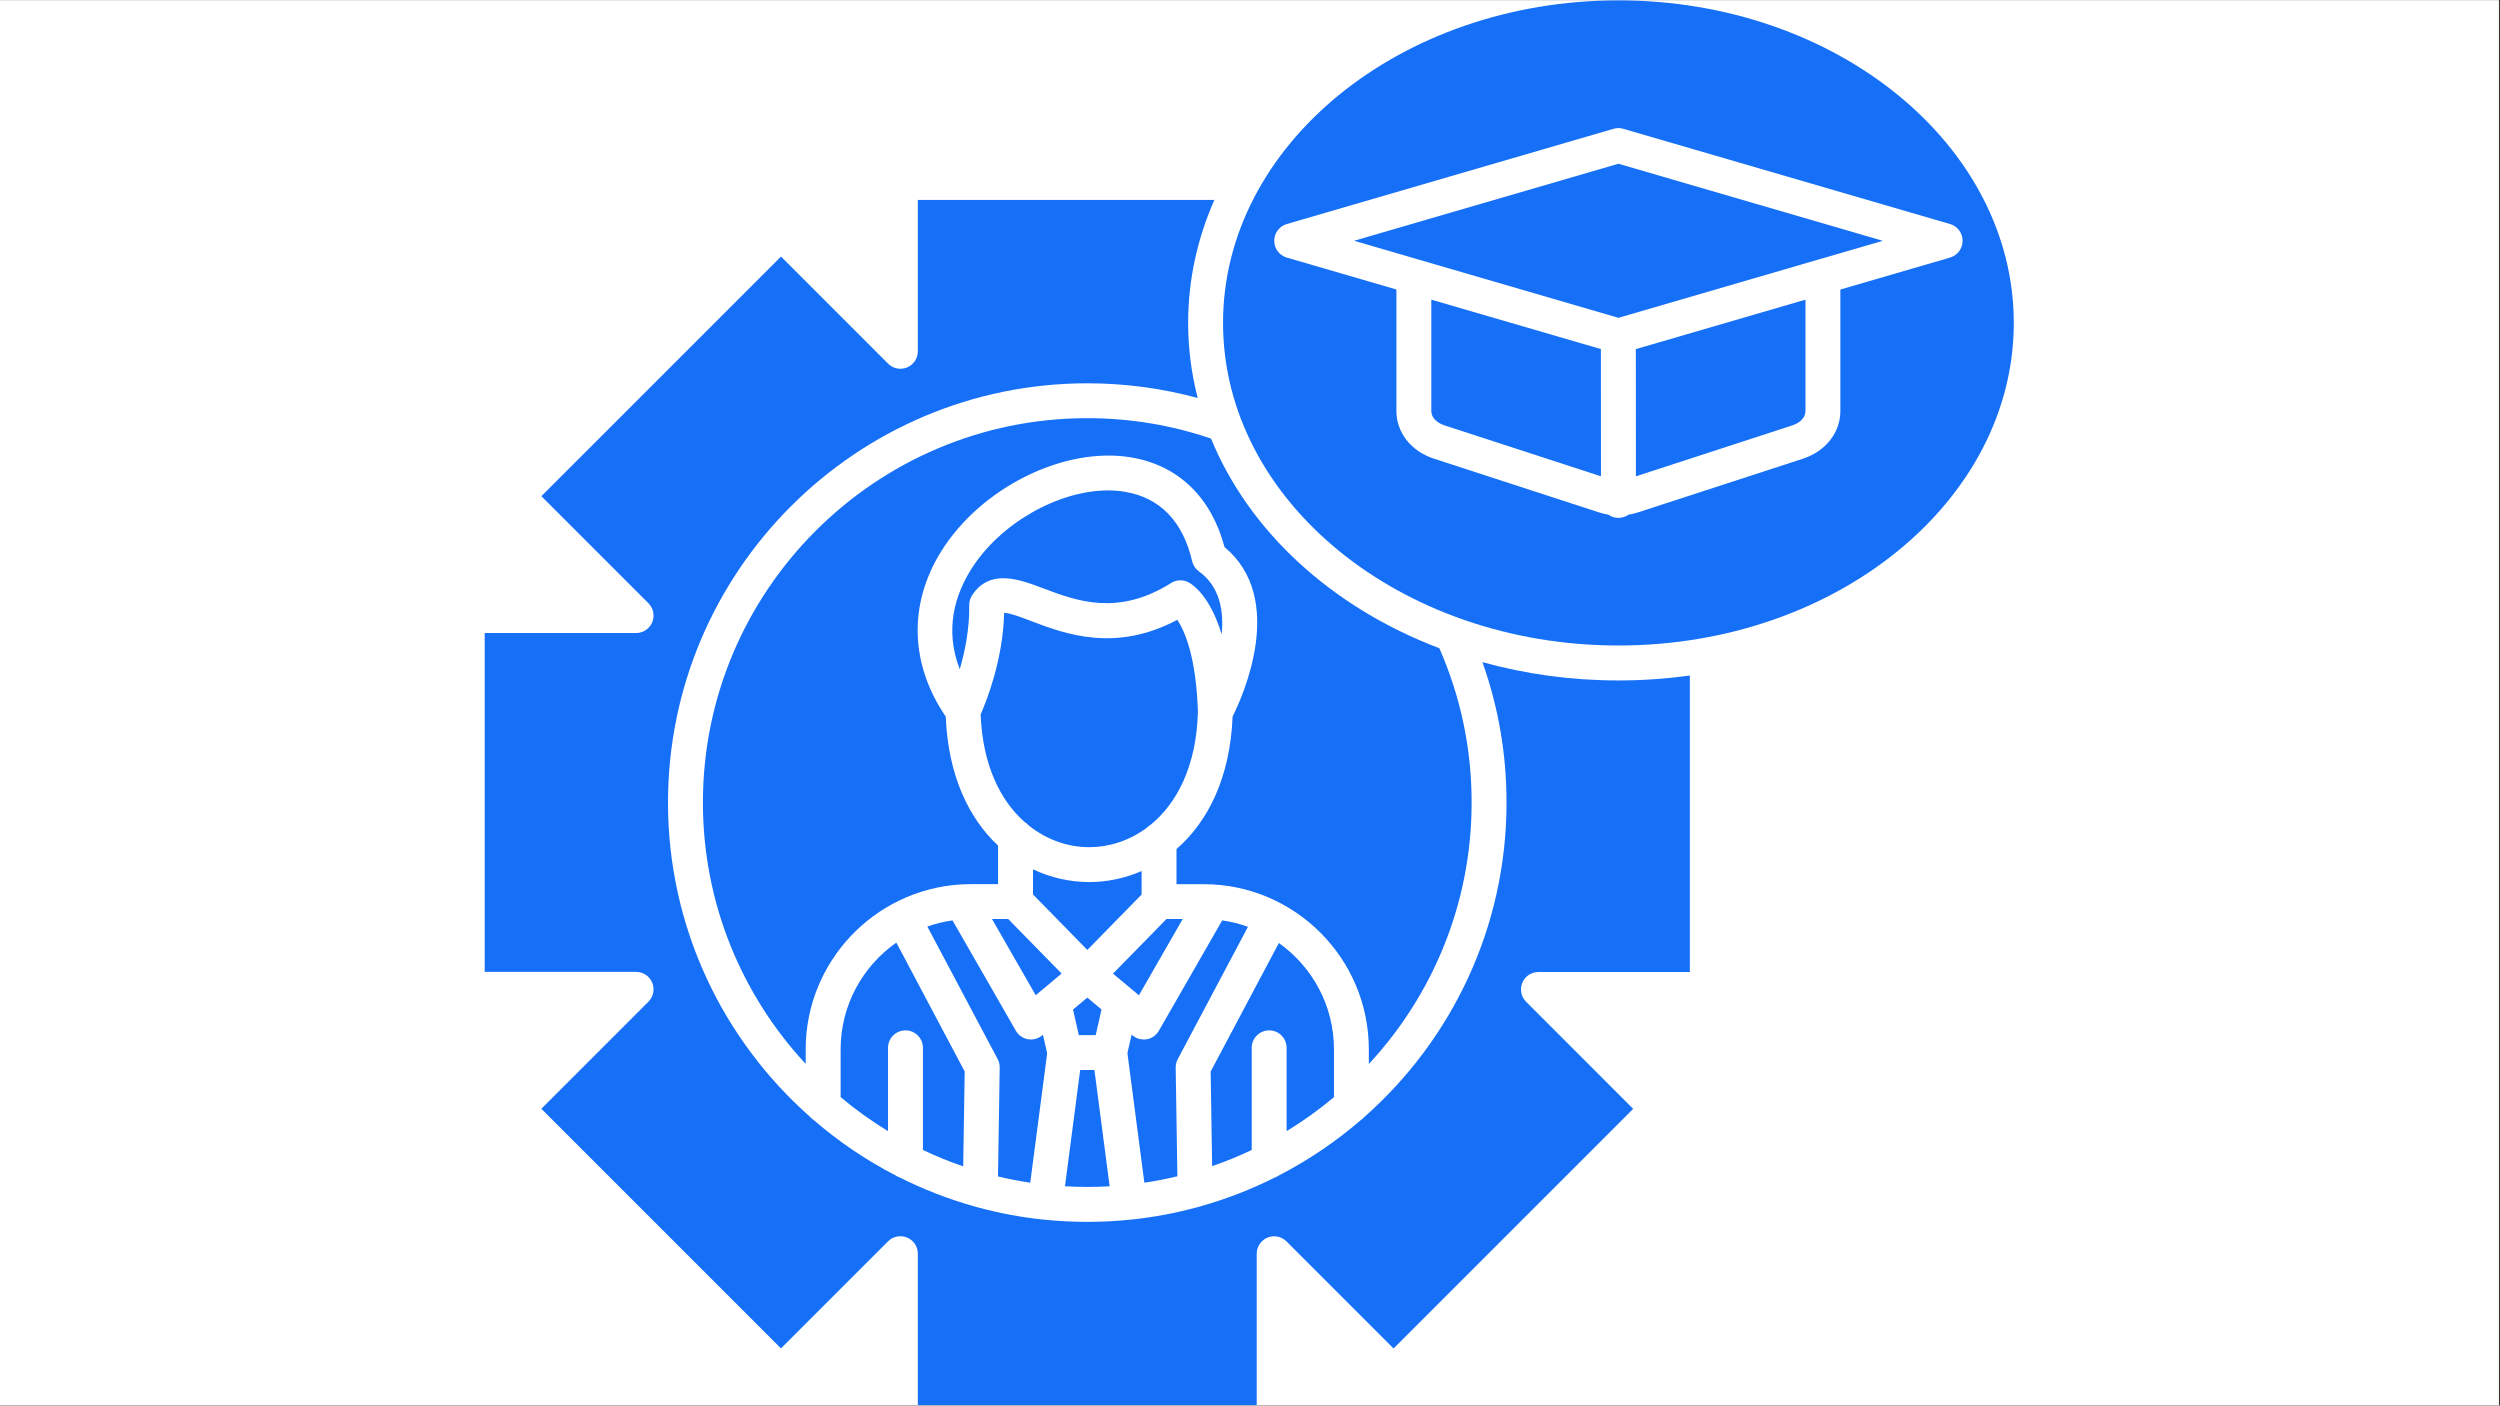<svg xmlns="http://www.w3.org/2000/svg" xmlns:xlink="http://www.w3.org/1999/xlink" width="1366" zoomAndPan="magnify" viewBox="0 0 1024.5 576" height="768" preserveAspectRatio="xMidYMid meet" version="1.0"><rect x="0" y="0" width="1024.5" height="576" fill="#333333" stroke="none"/><defs><clipPath id="cd3d8855ea"><path d="M 0 0.141 L 1024 0.141 L 1024 575.859 L 0 575.859 Z M 0 0.141 " clip-rule="nonzero"/></clipPath><clipPath id="96a33a9667"><path d="M 501 0.141 L 825.379 0.141 L 825.379 265 L 501 265 Z M 501 0.141 " clip-rule="nonzero"/></clipPath><clipPath id="b3ac7e2ee1"><path d="M 198.684 81 L 693 81 L 693 575.859 L 198.684 575.859 Z M 198.684 81 " clip-rule="nonzero"/></clipPath></defs><g clip-path="url(#cd3d8855ea)"><path fill="#ffffff" d="M 0 0.141 L 1024 0.141 L 1024 575.859 L 0 575.859 Z M 0 0.141 " fill-opacity="1" fill-rule="nonzero"/><path fill="#ffffff" d="M 0 0.141 L 1024 0.141 L 1024 575.859 L 0 575.859 Z M 0 0.141 " fill-opacity="1" fill-rule="nonzero"/></g><path fill="#1670f7" d="M 670.363 143.062 L 670.391 195.195 L 734.445 174.336 C 737.855 173.219 739.887 171.016 739.887 168.418 L 739.887 122.801 Z M 670.363 143.062 " fill-opacity="1" fill-rule="evenodd"/><path fill="#1670f7" d="M 663.227 67.102 L 554.887 98.664 L 580.91 106.25 C 581.242 106.324 581.578 106.426 581.895 106.539 L 663.227 130.242 L 744.703 106.496 C 744.918 106.426 745.137 106.352 745.355 106.309 L 771.551 98.68 Z M 663.227 67.102 " fill-opacity="1" fill-rule="evenodd"/><path fill="#1670f7" d="M 586.551 122.801 L 586.551 168.418 C 586.551 171.016 588.598 173.219 591.992 174.336 L 656.074 195.195 L 656.047 143.051 Z M 586.551 122.801 " fill-opacity="1" fill-rule="evenodd"/><g clip-path="url(#96a33a9667)"><path fill="#1670f7" d="M 501.203 132.332 C 501.203 205.219 573.891 264.531 663.227 264.531 C 752.562 264.531 825.25 205.234 825.25 132.344 C 825.25 59.457 752.562 0.145 663.227 0.145 C 573.891 0.145 501.203 59.441 501.203 132.332 Z M 655.133 209.934 L 587.566 187.941 C 578.254 184.91 572.25 177.254 572.25 168.418 L 572.25 118.637 L 527.328 105.555 C 524.266 104.656 522.18 101.871 522.18 98.68 C 522.18 95.488 524.281 92.703 527.328 91.805 L 661.227 52.785 C 662.531 52.391 663.922 52.391 665.227 52.785 L 799.125 91.805 C 802.188 92.703 804.273 95.488 804.273 98.68 C 804.273 101.871 802.172 104.656 799.125 105.555 L 754.176 118.652 L 754.176 168.449 C 754.176 177.266 748.156 184.926 738.855 187.973 L 671.336 209.949 C 670 210.383 668.668 210.715 667.316 210.934 C 666.156 211.746 664.75 212.227 663.227 212.227 C 661.703 212.227 660.297 211.746 659.137 210.934 C 657.816 210.703 656.48 210.367 655.133 209.934 Z M 655.133 209.934 " fill-opacity="1" fill-rule="evenodd"/></g><g clip-path="url(#b3ac7e2ee1)"><path fill="#1670f7" d="M 376.125 81.926 L 376.125 143.977 C 376.125 146.863 374.387 149.477 371.715 150.578 C 369.047 151.68 365.957 151.07 363.926 149.027 L 320.047 105.148 L 221.848 203.332 L 265.727 247.211 C 267.773 249.258 268.383 252.332 267.277 255 C 266.176 257.668 263.566 259.41 260.68 259.41 L 198.625 259.41 L 198.625 398.281 L 260.68 398.281 C 263.566 398.281 266.176 400.023 267.277 402.691 C 268.383 405.363 267.773 408.449 265.727 410.48 L 221.848 454.375 L 320.047 552.574 L 363.926 508.695 C 365.973 506.652 369.047 506.043 371.715 507.145 C 374.387 508.246 376.125 510.859 376.125 513.742 L 376.125 575.797 L 515 575.797 L 515 513.773 C 515 510.887 516.738 508.277 519.406 507.172 C 522.078 506.07 525.168 506.68 527.195 508.727 L 571.074 552.605 L 669.273 454.402 L 625.398 410.523 C 623.352 408.48 622.742 405.406 623.844 402.734 C 624.949 400.066 627.559 398.328 630.445 398.328 L 692.496 398.328 L 692.496 276.816 C 682.969 278.152 673.191 278.848 663.211 278.848 C 643.746 278.848 625.02 276.207 607.496 271.348 C 614.055 289.754 617.375 309.047 617.375 328.891 C 617.391 380.062 594.879 426.09 559.27 457.594 C 558.805 458.133 558.266 458.609 557.672 459 C 547.461 467.805 536.219 475.438 524.137 481.672 C 523.613 482.035 523.047 482.324 522.438 482.527 C 512.895 487.332 502.828 491.262 492.371 494.234 C 491.891 494.422 491.398 494.57 490.875 494.656 C 482.07 497.062 472.977 498.805 463.664 499.777 L 463.648 499.777 L 463.344 499.805 L 463.332 499.805 C 457.484 500.414 451.566 500.719 445.562 500.719 C 439.555 500.719 433.637 500.414 427.793 499.805 L 427.766 499.805 L 427.473 499.777 L 427.461 499.777 C 418.191 498.805 409.125 497.078 400.348 494.684 C 399.973 494.613 399.625 494.512 399.277 494.379 C 388.629 491.391 378.387 487.402 368.668 482.516 C 368.105 482.312 367.566 482.035 367.074 481.719 C 354.961 475.48 343.691 467.836 333.465 459 C 332.871 458.625 332.336 458.145 331.883 457.609 C 296.262 426.105 273.746 380.078 273.746 328.906 C 273.746 234.172 350.828 157.078 445.578 157.078 C 460.965 157.078 476.141 159.105 490.816 163.098 C 488.266 153.176 486.902 142.906 486.902 132.359 C 486.902 114.648 490.703 97.664 497.664 81.926 Z M 376.125 81.926 " fill-opacity="1" fill-rule="evenodd"/></g><path fill="#1670f7" d="M 454.148 200.969 C 433.637 200.969 409.574 214.531 397.754 233.648 C 391.691 243.441 386.844 257.699 393.312 274.262 C 395.434 267.012 397.348 257.641 397.188 248.008 C 397.156 246.574 397.578 245.18 398.348 243.977 C 405.629 232.809 417.801 237.422 427.574 241.121 C 441.18 246.254 458.094 252.652 479.938 238.914 C 482.16 237.508 484.941 237.449 487.234 238.727 C 489.094 239.77 495.938 244.512 500.637 259.918 C 501.594 250.215 499.84 240.293 491.312 234.156 C 489.891 233.141 488.918 231.633 488.527 229.949 C 484.812 213.734 475.328 203.914 461.098 201.562 C 458.836 201.145 456.512 200.969 454.148 200.969 Z M 454.148 200.969 " fill-opacity="1" fill-rule="evenodd"/><path fill="#1670f7" d="M 411.488 251.141 C 411.055 270.391 404.207 287.449 401.871 292.758 C 402.656 313.559 409.965 328.062 419.859 336.84 C 420.512 337.23 421.09 337.723 421.586 338.289 C 429.082 344.281 437.859 347.168 446.316 347.18 L 446.375 347.18 C 454.367 347.18 462.633 344.613 469.859 339.289 C 470.32 338.812 470.859 338.391 471.453 338.059 C 482.215 329.312 490.297 314.094 490.906 291.742 C 490.207 269.215 485.48 258.555 482.477 254 C 456.992 267.531 436.438 259.773 422.555 254.508 C 419.117 253.172 413.695 251.141 411.488 251.141 Z M 411.488 251.141 " fill-opacity="1" fill-rule="evenodd"/><path fill="#1670f7" d="M 445.578 171.363 C 358.719 171.363 288.051 242.031 288.051 328.891 C 288.051 370.215 304.051 407.871 330.172 435.996 L 330.172 430.035 C 330.172 394.223 358.141 364.805 393.387 362.469 C 393.633 362.441 393.879 362.426 394.125 362.426 C 395.375 362.355 396.637 362.324 397.898 362.324 L 409.008 362.324 L 409.008 346.527 C 397.145 335.445 388.555 318.027 387.57 293.672 C 372.965 272.246 372.211 247.75 385.582 226.137 C 401.828 199.883 436.016 182.883 463.418 187.422 C 482.781 190.641 496.316 203.652 501.828 224.207 C 527.285 245.324 509.355 285.156 505.121 293.641 C 504.09 319.07 494.793 336.941 482.129 347.934 L 482.129 362.34 L 493.242 362.34 C 530.578 362.34 560.949 392.715 560.949 430.062 L 560.949 436.023 C 587.074 407.898 603.074 370.246 603.074 328.918 C 603.074 306.898 598.621 285.621 589.844 265.648 C 545.719 248.879 511.91 217.809 496.285 179.746 C 479.996 174.164 462.953 171.363 445.578 171.363 Z M 445.578 171.363 " fill-opacity="1" fill-rule="evenodd"/><path fill="#1670f7" d="M 423.324 356.246 L 423.324 366.547 L 445.59 389.289 L 467.828 366.574 L 467.828 356.957 C 460.863 359.988 453.523 361.469 446.359 361.469 L 446.285 361.469 C 438.598 361.453 430.723 359.742 423.324 356.246 Z M 423.324 356.246 " fill-opacity="1" fill-rule="evenodd"/><path fill="#1670f7" d="M 406.516 376.613 L 424.441 407.844 L 427.039 405.668 C 427.141 405.566 427.258 405.477 427.371 405.391 L 435.047 398.965 L 413.156 376.613 Z M 406.516 376.613 " fill-opacity="1" fill-rule="evenodd"/><path fill="#1670f7" d="M 380.027 379.703 L 408.836 434.008 C 409.402 435.082 409.691 436.273 409.676 437.477 L 408.98 482.109 C 413.316 483.152 417.727 484.008 422.195 484.676 L 429.129 431.672 L 427.402 424.043 L 427.098 424.305 C 425.805 425.406 424.168 425.988 422.5 425.988 C 422.078 425.988 421.656 425.957 421.25 425.887 C 419.164 425.508 417.363 424.246 416.305 422.406 L 390.34 377.18 C 386.773 377.672 383.336 378.527 380.027 379.703 Z M 380.027 379.703 " fill-opacity="1" fill-rule="evenodd"/><path fill="#1670f7" d="M 367.32 386.273 C 353.527 395.934 344.488 411.945 344.488 430.035 L 344.488 449.602 C 350.582 454.723 357.082 459.379 363.914 463.543 L 363.914 429.395 C 363.914 425.449 367.117 422.246 371.062 422.246 C 375.008 422.246 378.215 425.449 378.215 429.395 L 378.215 471.258 C 383.566 473.797 389.078 476.047 394.723 477.988 L 395.332 439.102 Z M 367.32 386.273 " fill-opacity="1" fill-rule="evenodd"/><path fill="#1670f7" d="M 439.73 413.715 L 442.094 424.203 L 449.016 424.203 L 451.395 413.688 L 445.578 408.812 Z M 439.73 413.715 " fill-opacity="1" fill-rule="evenodd"/><path fill="#1670f7" d="M 442.66 438.492 L 436.422 486.141 C 439.457 486.316 442.5 486.402 445.578 486.402 C 448.652 486.402 451.699 486.316 454.73 486.141 L 448.492 438.492 Z M 442.66 438.492 " fill-opacity="1" fill-rule="evenodd"/><path fill="#1670f7" d="M 478.023 376.613 L 456.105 398.992 L 466.727 407.871 L 484.668 376.613 Z M 478.023 376.613 " fill-opacity="1" fill-rule="evenodd"/><path fill="#1670f7" d="M 462.012 431.543 L 468.957 484.676 C 473.543 483.992 478.055 483.109 482.492 482.035 L 481.797 437.52 C 481.781 436.316 482.059 435.125 482.637 434.051 L 511.414 379.816 C 508.035 378.598 504.512 377.699 500.855 377.18 L 474.891 422.418 C 473.832 424.246 472.035 425.539 469.945 425.902 C 469.512 425.957 469.09 425.988 468.684 425.988 C 467.016 425.988 465.391 425.406 464.098 424.32 L 463.738 424.016 Z M 462.012 431.543 " fill-opacity="1" fill-rule="evenodd"/><path fill="#1670f7" d="M 524.078 386.445 L 496.125 439.129 L 496.734 477.887 C 502.293 475.973 507.703 473.77 512.953 471.258 L 512.953 429.395 C 512.953 425.449 516.16 422.246 520.105 422.246 C 524.051 422.246 527.254 425.449 527.254 429.395 L 527.254 463.543 C 534.086 459.379 540.555 454.723 546.664 449.617 L 546.664 430.051 C 546.664 412.047 537.727 396.121 524.078 386.445 Z M 524.078 386.445 " fill-opacity="1" fill-rule="evenodd"/></svg>